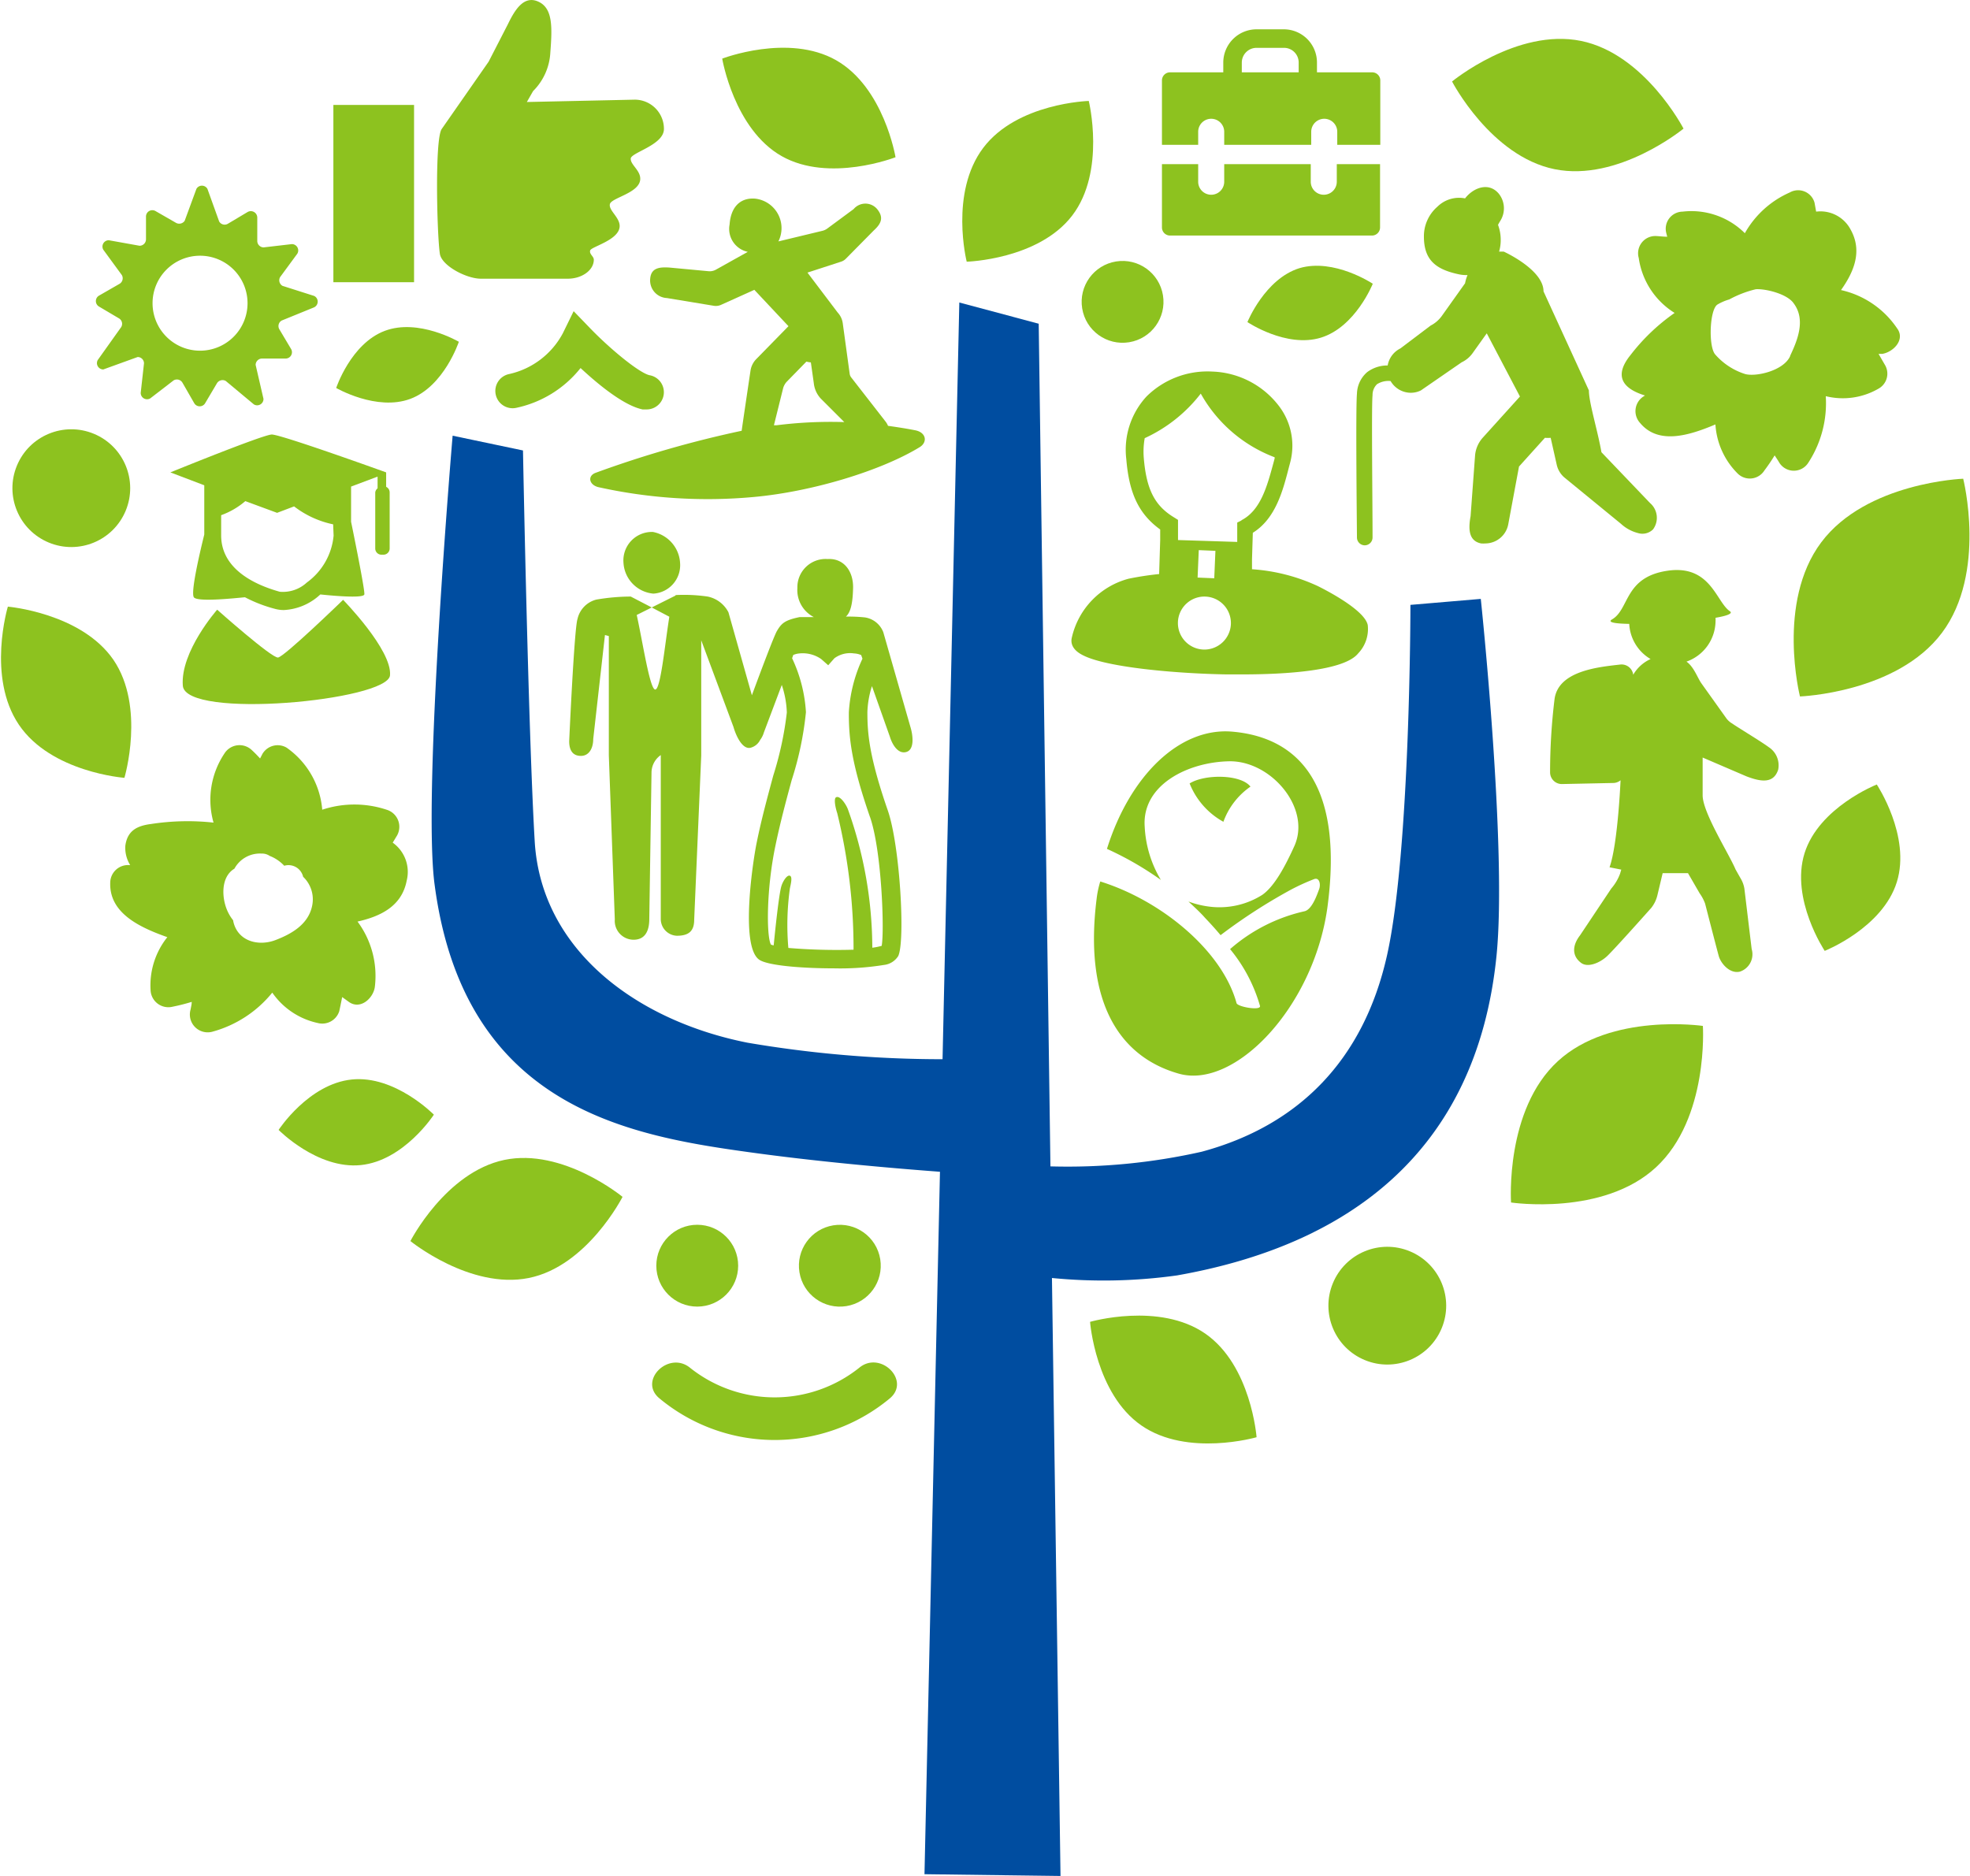 <svg viewBox="0 0 168 160" xmlns="http://www.w3.org/2000/svg"><path d="m161.78 28a7.82 7.82 0 0 0 -4.78-3.26c1.1-1.55 1.84-3.31.83-5.14a2.91 2.91 0 0 0 -2.95-1.55l-.14-.77a1.45 1.45 0 0 0 -2.12-.86 8.15 8.15 0 0 0 -3.82 3.47 6.46 6.46 0 0 0 -5.31-1.84 1.46 1.46 0 0 0 -1.39 1.83l.08.31c-.34 0-.68-.05-1-.06a1.47 1.47 0 0 0 -1.43 1.87 6.62 6.62 0 0 0 3.06 4.69 17 17 0 0 0 -3.76 3.59c-1.58 1.95-.43 2.94 1.23 3.45l-.12.08a1.49 1.49 0 0 0 -.29 2.27c1.57 1.88 4.19 1.06 6.42.12a6.47 6.47 0 0 0 1.92 4.21 1.47 1.47 0 0 0 2.26-.29 15.19 15.19 0 0 0 .87-1.28c.13.2.27.4.39.61a1.46 1.46 0 0 0 2.49 0 9.29 9.29 0 0 0 1.48-5.66 6.07 6.07 0 0 0 4.53-.66 1.46 1.46 0 0 0 .52-2l-.55-.95h.34c.97-.18 1.95-1.24 1.24-2.18zm-9.12 2.38c-.56 1.24-2.91 1.78-3.84 1.52a5.65 5.65 0 0 1 -2.55-1.67c-.59-.68-.48-3.85.2-4.26a4.23 4.23 0 0 1 1-.43 9.23 9.23 0 0 1 2.26-.87c.79-.06 2.68.38 3.24 1.21 1.03 1.39.33 3.12-.31 4.47z" fill="#8dc21f"/><path d="m33.49 71.87.37-.61a1.52 1.52 0 0 0 -.89-2.2 8.73 8.73 0 0 0 -5.49 0 7.17 7.17 0 0 0 -3.05-5.3 1.51 1.51 0 0 0 -2.05.54l-.2.39c-.22-.24-.45-.48-.7-.71a1.52 1.52 0 0 0 -2.35.3 7.11 7.11 0 0 0 -.92 5.88 20.49 20.49 0 0 0 -5.34.12c-1.16.15-2 .55-2.18 1.84a2.78 2.78 0 0 0 .41 1.66h-.21a1.52 1.52 0 0 0 -1.49 1.5c-.09 2.58 2.46 3.8 4.87 4.65a6.57 6.57 0 0 0 -1.43 4.49 1.52 1.52 0 0 0 1.89 1.44 16.68 16.68 0 0 0 1.62-.41c0 .22-.06.43-.1.66a1.52 1.52 0 0 0 1.84 1.89 9.93 9.93 0 0 0 5.13-3.34 6.34 6.34 0 0 0 3.87 2.59 1.52 1.52 0 0 0 1.84-1c.09-.4.17-.81.25-1.21l.54.39c1 .75 2.14-.3 2.25-1.29a7.77 7.77 0 0 0 -1.48-5.54c1.95-.44 3.77-1.3 4.19-3.48a3.06 3.06 0 0 0 -1.19-3.25zm-6.87 5.38c-.32 1.58-1.74 2.4-3.13 2.93s-3.11.15-3.56-1.45a2 2 0 0 1 -.05-.24 3.72 3.72 0 0 1 -.44-.7c-.56-1.16-.63-3 .55-3.7a2.47 2.47 0 0 1 2.29-1.29h.06a1.16 1.16 0 0 1 .66.2 3.37 3.37 0 0 1 1.24.84 1.28 1.28 0 0 1 1.61.94 2.65 2.65 0 0 1 .77 2.47z" fill="#8dc21f"/><path d="m126.28 51.08-6 .51s0 21-2 29.91-7.53 14.5-15.8 16.73a52 52 0 0 1 -12.9 1.25l-1-71.87-6.77-1.81-1.43 64.54a98.8 98.8 0 0 1 -16.64-1.41c-9.42-1.87-17.59-7.88-18.14-17.17s-1-33.34-1-33.34l-6-1.26s-2.6 30.63-1.53 38.34c2.5 18.8 16.29 21.31 26.67 22.75 5.8.81 12 1.36 16.42 1.69l-1.32 59.91 11.6.15-.73-51a45.15 45.15 0 0 0 10.66-.22c14.38-2.53 25.54-10.36 27.25-27.25.92-9.14-1.34-30.45-1.34-30.45z" fill="#004da0"/><g fill="#8dc21f"><path d="m71.31 5.14c-4.08-2.32-9.72-.14-9.72-.14s1 6 5.06 8.31 9.72.1 9.72.1-.98-5.94-5.06-8.27z"/><path d="m110.82 22.87c-2.95.91-4.44 4.6-4.44 4.6s3.31 2.23 6.26 1.33 4.43-4.6 4.43-4.6-3.3-2.2-6.25-1.33z"/><path d="m32.81 28.22c-2.89 1.09-4.14 4.87-4.14 4.87s3.44 2 6.32.93 4.14-4.87 4.14-4.87-3.44-2.02-6.32-.93z"/><path d="m92.85 8.61s-6.11.17-9 4-1.41 9.71-1.41 9.71 6.12-.17 9-3.94 1.41-9.77 1.41-9.77z"/><path d="m37 95.07s-3.31-3.38-7-3-6.24 4.3-6.24 4.3 3.31 3.37 7 3 6.24-4.3 6.24-4.3z"/><path d="m43 98.93c-5 1.06-8 6.92-8 6.92s5.1 4.15 10.09 3.15 8-6.92 8-6.92-5.09-4.2-10.09-3.15z"/><path d="m134.83 3.49c-5.45-1.11-11 3.46-11 3.46s3.3 6.37 8.74 7.48 11-3.46 11-3.46-3.3-6.37-8.74-7.48z"/><path d="m9.67 56.27c-2.76-4-9-4.53-9-4.53s-1.81 6 .94 10.07 9 4.53 9 4.53 1.81-6.04-.94-10.07z"/><circle cx="6.07" cy="41.63" r="5.02" transform="matrix(.383 -.924 .924 .383 -34.71 31.3)"/><path d="m153.89 72.77c-1.22 3.92 1.72 8.33 1.72 8.33s4.93-1.95 6.15-5.87-1.71-8.32-1.71-8.32-4.93 1.94-6.16 5.86z"/><path d="m132.86 90.5c-4.53 4.15-4 12.06-4 12.06s7.84 1.18 12.36-3 4-12.06 4-12.06-7.84-1.15-12.36 3z"/><path d="m102.78 113.74c-3.92-2.71-9.82-1-9.82-1s.46 6.13 4.38 8.84 9.82 1 9.82 1-.46-6.13-4.38-8.84z"/><path d="m167.42 40.83s-8.27.3-12.11 5.43-1.81 13.14-1.81 13.14 8.27-.3 12.11-5.43 1.81-13.14 1.81-13.14z"/><circle cx="118.25" cy="111.34" r="5.02" transform="matrix(.383 -.924 .924 .383 -29.86 177.98)"/><path d="m56.24 119.27a15.37 15.37 0 0 0 19.64 0c1.82-1.52-.8-4.12-2.61-2.61a11.57 11.57 0 0 1 -14.42 0c-1.82-1.49-4.45 1.1-2.61 2.61z"/><circle cx="59.46" cy="107.95" r="3.49"/><circle cx="71.65" cy="107.95" r="3.49" transform="matrix(.987 -.16 .16 .987 -16.37 12.87)"/><circle cx="95.75" cy="25.73" r="3.49" transform="matrix(.987 -.16 .16 .987 -2.89 15.67)"/><path d="m18.52 52s4.65 4.14 5.19 4.08 5.55-4.92 5.55-4.92 4.19 4.28 4 6.44-17.45 3.79-17.67.88 2.93-6.48 2.93-6.48z"/><path d="m32.93 41.52v-1.23s-9-3.25-9.76-3.23-8.64 3.23-8.64 3.23l2.89 1.1v4.2c-.4 1.62-1.17 4.93-.89 5.35s3.39.09 4.36 0a12.15 12.15 0 0 0 2.6 1 2.84 2.84 0 0 0 .72.09 4.9 4.9 0 0 0 2.87-1.12l.24-.21c1.34.14 3.67.33 3.75 0s-1.13-6.2-1.13-6.2v-3l2.26-.85v1a.53.53 0 0 0 -.2.35v4.78a.53.53 0 0 0 .53.53h.17a.53.53 0 0 0 .53-.53v-4.78a.53.53 0 0 0 -.3-.48zm-4.48 4.16a5.57 5.57 0 0 1 -2.28 4 3 3 0 0 1 -2.31.79c-2.27-.63-5-2-5-4.81v-1.72a6.57 6.57 0 0 0 2.06-1.2l2.71 1 1.45-.55a8.17 8.17 0 0 0 3.33 1.53z"/><path d="m78.06 36.7c-.66-.13-1.45-.26-2.33-.38a1.54 1.54 0 0 0 -.23-.39l-2.91-3.74a.66.66 0 0 1 -.13-.31l-.59-4.31a1.68 1.68 0 0 0 -.43-.91l-2.58-3.41 2.86-.93a1 1 0 0 0 .42-.26l2.38-2.41c.66-.6.85-1.12.28-1.82a1.31 1.31 0 0 0 -2 0l-2.26 1.67a1.21 1.21 0 0 1 -.38.18l-3.78.91a2.53 2.53 0 0 0 -2-3.65c-1.32-.09-2.06.79-2.16 2.2a2 2 0 0 0 1.55 2.34l-2.72 1.52a1.08 1.08 0 0 1 -.64.13l-3.32-.31c-.81-.05-1.56 0-1.64.94a1.5 1.5 0 0 0 1.42 1.66l4 .66a1.09 1.09 0 0 0 .62-.08l2.84-1.28 2.91 3.1-2.75 2.81a1.79 1.79 0 0 0 -.49 1s-.73 4.9-.75 5.11a92 92 0 0 0 -12.44 3.58c-.71.25-.6 1 .18 1.22a43 43 0 0 0 13.27.85c5-.45 10.87-2.24 14.15-4.24.71-.42.59-1.26-.35-1.45zm-11.83-.43h-.23l.78-3.14a1.33 1.33 0 0 1 .34-.6l1.65-1.69a2.14 2.14 0 0 0 .38.07l.25 1.77a2.28 2.28 0 0 0 .6 1.32l2 2a36.76 36.76 0 0 0 -5.77.27z"/><path d="m55.09 34.92h-.29c-1.61-.33-3.82-2.16-5.29-3.53a9.52 9.52 0 0 1 -5.51 3.4 1.47 1.47 0 0 1 -.57-2.89 6.87 6.87 0 0 0 4.57-3.48l.92-1.88 1.41 1.46c1.71 1.77 4.15 3.78 5.05 4a1.47 1.47 0 0 1 -.29 2.92z"/><path d="m55.72 50.63a2.43 2.43 0 0 0 2.28-2.57 2.86 2.86 0 0 0 -2.32-2.69 2.43 2.43 0 0 0 -2.51 2.63 2.8 2.8 0 0 0 2.55 2.63z"/><path d="m77.64 62-2.31-8.07a2 2 0 0 0 -1.56-1.27 13 13 0 0 0 -1.63-.07c.38-.35.58-1.05.61-2.45s-.77-2.54-2.17-2.46a2.41 2.41 0 0 0 -2.58 2.47 2.59 2.59 0 0 0 1.4 2.48h-1.2c-1.26.26-1.55.52-1.94 1.18-.24.4-1.32 3.27-2.14 5.49l-2-7.08a2.57 2.57 0 0 0 -1.77-1.34 14.06 14.06 0 0 0 -2.68-.13.12.12 0 0 0 -.09.06l-2 1 1.5.79c-.38 2.37-.74 6.2-1.2 6.21s-1.06-4-1.58-6.36l1.28-.64-1.79-.93s0 0-.08 0a17.61 17.61 0 0 0 -2.86.26 2.2 2.2 0 0 0 -1.6 1.65c-.28.8-.71 10.43-.71 10.43 0 .77.3 1.25 1 1.25s1.05-.66 1.05-1.44l1-8.87.33.09v10.17l.51 14a1.61 1.61 0 0 0 1.6 1.73c1 0 1.34-.78 1.34-1.76l.19-12.48a1.84 1.84 0 0 1 .79-1.51v13.94a1.43 1.43 0 0 0 1.37 1.47c1 0 1.48-.38 1.48-1.37l.6-14v-9.83l2.75 7.39c.23.81.8 2 1.51 1.76a1.28 1.28 0 0 0 .77-.66 1.89 1.89 0 0 0 .31-.62l1.53-4.06a8.19 8.19 0 0 1 .43 2.35 28.6 28.6 0 0 1 -1.16 5.39c-.46 1.72-1 3.68-1.4 5.66-.3 1.4-1.44 8.75.16 10 .65.53 3.67.77 6.42.77a23.4 23.4 0 0 0 4.26-.29 1.65 1.65 0 0 0 1.22-.76c.61-1.28.15-9.42-.89-12.42-1.6-4.62-1.74-6.6-1.74-8.38a8 8 0 0 1 .39-2.22l1.53 4.32c.22.72.73 1.51 1.42 1.29s.55-1.41.33-2.13zm-3.45 7.67c1 2.85 1.24 9.7 1 11a5.29 5.29 0 0 1 -.8.16 35.24 35.24 0 0 0 -2.09-11.83c-.18-.45-.68-1.17-1-1-.2.1-.08.82.1 1.36a48.65 48.65 0 0 1 1.39 11.64 49.88 49.88 0 0 1 -5.56-.15 22.68 22.68 0 0 1 .13-5.07c.08-.39.24-1 0-1.09s-.61.47-.74.94c-.21.79-.52 3.75-.64 5a1 1 0 0 1 -.24-.07c-.39-.76-.38-4.78.39-8.44.4-1.94.92-3.87 1.38-5.57a27.85 27.85 0 0 0 1.22-5.81 12.51 12.51 0 0 0 -1.18-4.6l.1-.28a2.06 2.06 0 0 1 .32-.1 2.76 2.76 0 0 1 2.06.45l.6.53.53-.6a2.26 2.26 0 0 1 1.67-.41 1.77 1.77 0 0 1 .61.14l.11.31a12.52 12.52 0 0 0 -1.16 4.56c-.02 2.34.28 4.54 1.8 8.94z"/><path d="m37.67 11 4-5.74 1.65-3.21c.6-1.24 1.37-2.48 2.61-1.9s1.16 2.23 1 4.36a5 5 0 0 1 -1.47 3.26l-.53.93 9.19-.2a2.49 2.49 0 0 1 2.5 2.5c0 1.37-2.79 2-2.83 2.52s.82 1 .81 1.73c0 1.21-2.47 1.61-2.59 2.16s.91 1.17.83 1.95c-.11 1.14-2.42 1.68-2.51 2s.31.5.31.79c0 .89-1 1.61-2.19 1.62h-7.45c-1.21 0-3.34-1.1-3.49-2.13-.25-1.72-.44-9.8.16-10.64z"/><path d="m28.43 8.95h6.88v15.12h-6.88z"/><path d="m26.79 25.24-2.7-.86a.55.55 0 0 1 -.2-.75l1.47-2a.54.54 0 0 0 -.47-.81l-2.41.28a.55.55 0 0 1 -.54-.55v-2a.55.55 0 0 0 -.82-.47l-1.68 1a.54.54 0 0 1 -.75-.19l-1-2.78a.54.54 0 0 0 -.94 0l-1 2.72a.56.56 0 0 1 -.75.17l-1.74-1a.54.54 0 0 0 -.81.47v1.95a.55.55 0 0 1 -.55.54l-2.62-.47a.54.54 0 0 0 -.47.81l1.58 2.16a.55.55 0 0 1 -.2.75l-1.74 1a.54.54 0 0 0 0 .94l1.69 1a.54.54 0 0 1 .2.74l-2 2.81a.54.54 0 0 0 .47.81l2.93-1.06a.54.54 0 0 1 .54.54l-.28 2.52a.54.54 0 0 0 .81.47l2-1.54a.55.55 0 0 1 .75.2l1 1.74a.54.54 0 0 0 .94 0l1-1.69a.56.56 0 0 1 .75-.2l2.4 2a.54.54 0 0 0 .82-.47l-.67-2.9a.55.55 0 0 1 .55-.54h2a.54.54 0 0 0 .47-.82l-1-1.68a.54.54 0 0 1 .2-.74l2.75-1.12a.54.54 0 0 0 .02-.98zm-9.73 4.67a4.05 4.05 0 1 1 4.05-4.05 4.05 4.05 0 0 1 -4.05 4.05z"/><path d="m140.71 42.9-4.14-4.33c-.33-1.88-1.07-4.23-1.07-5.27l-3.87-8.45c0-1.86-3.39-3.39-3.39-3.39h-.4a3.39 3.39 0 0 0 .14-1 3.59 3.59 0 0 0 -.23-1.28c.06-.12.13-.24.21-.37a2 2 0 0 0 -.16-2.31c-.86-1-2.17-.48-2.86.42a2.63 2.63 0 0 0 -2.36.71 3.33 3.33 0 0 0 -1.15 2.54c0 2 1 2.81 3 3.23a3 3 0 0 0 .72.06 3.33 3.33 0 0 0 -.21.7l-2 2.81a2.68 2.68 0 0 1 -.94.8l-2.58 1.95a2 2 0 0 0 -1.08 1.45 2.88 2.88 0 0 0 -1.75.57 2.52 2.52 0 0 0 -.87 1.84c-.12 1.21 0 11.82 0 12.27a.67.67 0 0 0 .67.66.67.67 0 0 0 .66-.67c0-3.06-.1-11.19 0-12.13a1.27 1.27 0 0 1 .38-.94 1.81 1.81 0 0 1 1.16-.27 2 2 0 0 0 1.71 1 1.94 1.94 0 0 0 .87-.2l3.48-2.4a2.4 2.4 0 0 0 .94-.79l1.2-1.68 2.83 5.39-3.18 3.52a2.6 2.6 0 0 0 -.65 1.54l-.38 5.15c-.2 1.08-.17 2.11.9 2.32a2.31 2.31 0 0 0 .37 0 2 2 0 0 0 1.94-1.62l.92-4.94 2.21-2.45a2.49 2.49 0 0 0 .49 0l.52 2.31a2 2 0 0 0 .68 1.1l4.8 3.93a3.35 3.35 0 0 0 1.43.78 1.29 1.29 0 0 0 1.3-.31 1.66 1.66 0 0 0 -.26-2.25z"/><path d="m150.83 63.72c-.58-.44-2.85-1.81-3.09-2a1.67 1.67 0 0 1 -.5-.43l-2.14-3c-.32-.44-.65-1.43-1.28-1.86a3.71 3.71 0 0 0 2.48-3.43 3 3 0 0 0 0-.31c1-.17 1.51-.37 1.22-.56-1.17-.79-1.64-4-5.33-3.45s-3.22 3.29-4.72 4.15c-.42.25.27.36 1.47.38a3.69 3.69 0 0 0 1.82 3 3.26 3.26 0 0 0 -1.48 1.34 1 1 0 0 0 -1.12-.87c-1.84.21-5.27.53-5.59 2.95a51.32 51.32 0 0 0 -.38 6.24 1 1 0 0 0 1.05 1l4.35-.09a1 1 0 0 0 .61-.23s-.23 5.44-.94 7.42l1 .2-.1.34a4.1 4.1 0 0 1 -.75 1.27l-2.67 4c-.63.81-.73 1.72.09 2.34.58.44 1.6 0 2.2-.55s3.8-4.15 3.8-4.15a2.79 2.79 0 0 0 .52-1.1l.44-1.85h2.16l1 1.73a3.61 3.61 0 0 1 .46.87s1 3.89 1.17 4.49.93 1.52 1.8 1.31a1.56 1.56 0 0 0 1-1.93l-.62-5.15a2.47 2.47 0 0 0 -.32-.87l-.43-.76c-.56-1.34-2.81-4.85-2.81-6.33v-3.22l3.75 1.61c1.26.48 2.3.61 2.69-.57a1.85 1.85 0 0 0 -.81-1.93z"/><path d="m114 15.5a1.11 1.11 0 0 1 -2.22 0v-1.5h-7.38v1.5a1.11 1.11 0 1 1 -2.22 0v-1.5h-3.09v5.4a.69.69 0 0 0 .69.69h17.22a.69.69 0 0 0 .69-.69v-5.4h-3.69z"/><path d="m117 6.17h-4.69v-.84a2.83 2.83 0 0 0 -2.81-2.83h-2.34a2.84 2.84 0 0 0 -2.84 2.83v.84h-4.54a.69.69 0 0 0 -.69.69v5.49h3.09v-1.11a1.11 1.11 0 1 1 2.22 0v1.11h7.42v-1.11a1.11 1.11 0 0 1 2.22 0v1.11h3.67v-5.49a.69.69 0 0 0 -.71-.69zm-11.1-.84a1.26 1.26 0 0 1 1.26-1.25h2.34a1.25 1.25 0 0 1 1.25 1.25v.84h-4.85z"/><path d="m105.06 62.4c-4.48-.37-8.71 3.77-10.66 10a27.39 27.39 0 0 1 4.6 2.65 9.74 9.74 0 0 1 -1.38-4.53c-.26-3.55 3.64-5.52 7.19-5.59s7 3.95 5.59 7.19c-.79 1.75-1.71 3.47-2.75 4.2a6.83 6.83 0 0 1 -4.56 1 7.91 7.91 0 0 1 -1.74-.43c.49.46 1 .92 1.42 1.4q.69.72 1.32 1.47a47.42 47.42 0 0 1 6-3.88 18.4 18.4 0 0 1 2-.91c.43-.14.56.46.4.88s-.59 1.72-1.24 1.87a14.43 14.43 0 0 0 -6.35 3.23 13.38 13.38 0 0 1 2.55 4.84c.12.44-1.93.09-2-.24-1.22-4.45-6.37-8.73-11.62-10.37a8.31 8.31 0 0 0 -.31 1.47c-1.07 8.51 1.72 13.42 7 14.92 4.76 1.36 11.46-5.62 12.67-14.1 1.51-11.09-2.89-14.63-8.13-15.07z"/><path d="m101.45 66.82c1.26-.8 4.35-.8 5.19.27a6.22 6.22 0 0 0 -2.31 3 6.45 6.45 0 0 1 -2.88-3.27z"/><path d="m116.64 53.31c-.24-1.16-2.93-2.66-4.25-3.32a15.81 15.81 0 0 0 -5.62-1.44v-.86l.07-2.25c1.95-1.21 2.57-3.61 3.07-5.56l.12-.45a5.58 5.58 0 0 0 -1-4.85 7.46 7.46 0 0 0 -5.65-2.89 7.39 7.39 0 0 0 -5.61 2.13 6.7 6.7 0 0 0 -1.72 5.34c.24 2.94 1.08 4.69 2.89 6v.91l-.09 2.89a25.9 25.9 0 0 0 -2.61.4 6.74 6.74 0 0 0 -4.84 5.04c-.08.35-.06 1 1 1.51 2 1 7.74 1.53 12.18 1.61h1.33c3.66 0 8.72-.29 9.92-1.8a3 3 0 0 0 .81-2.41zm-14 2.09a2.26 2.26 0 1 1 2.33-2.19 2.27 2.27 0 0 1 -2.37 2.19zm-.51-6.14.1-2.34 1.42.06-.1 2.34zm3.76-4.88-.38.19v1.65l-2.53-.08-2.52-.08v-1.72l-.35-.22c-1.65-1-2.35-2.4-2.57-5.07a6.58 6.58 0 0 1 .08-1.68 12.72 12.72 0 0 0 4.78-3.8 12.12 12.12 0 0 0 6.3 5.43s0 .07 0 .1l-.12.45c-.51 1.86-1.06 3.99-2.73 4.83z"/></g></svg>